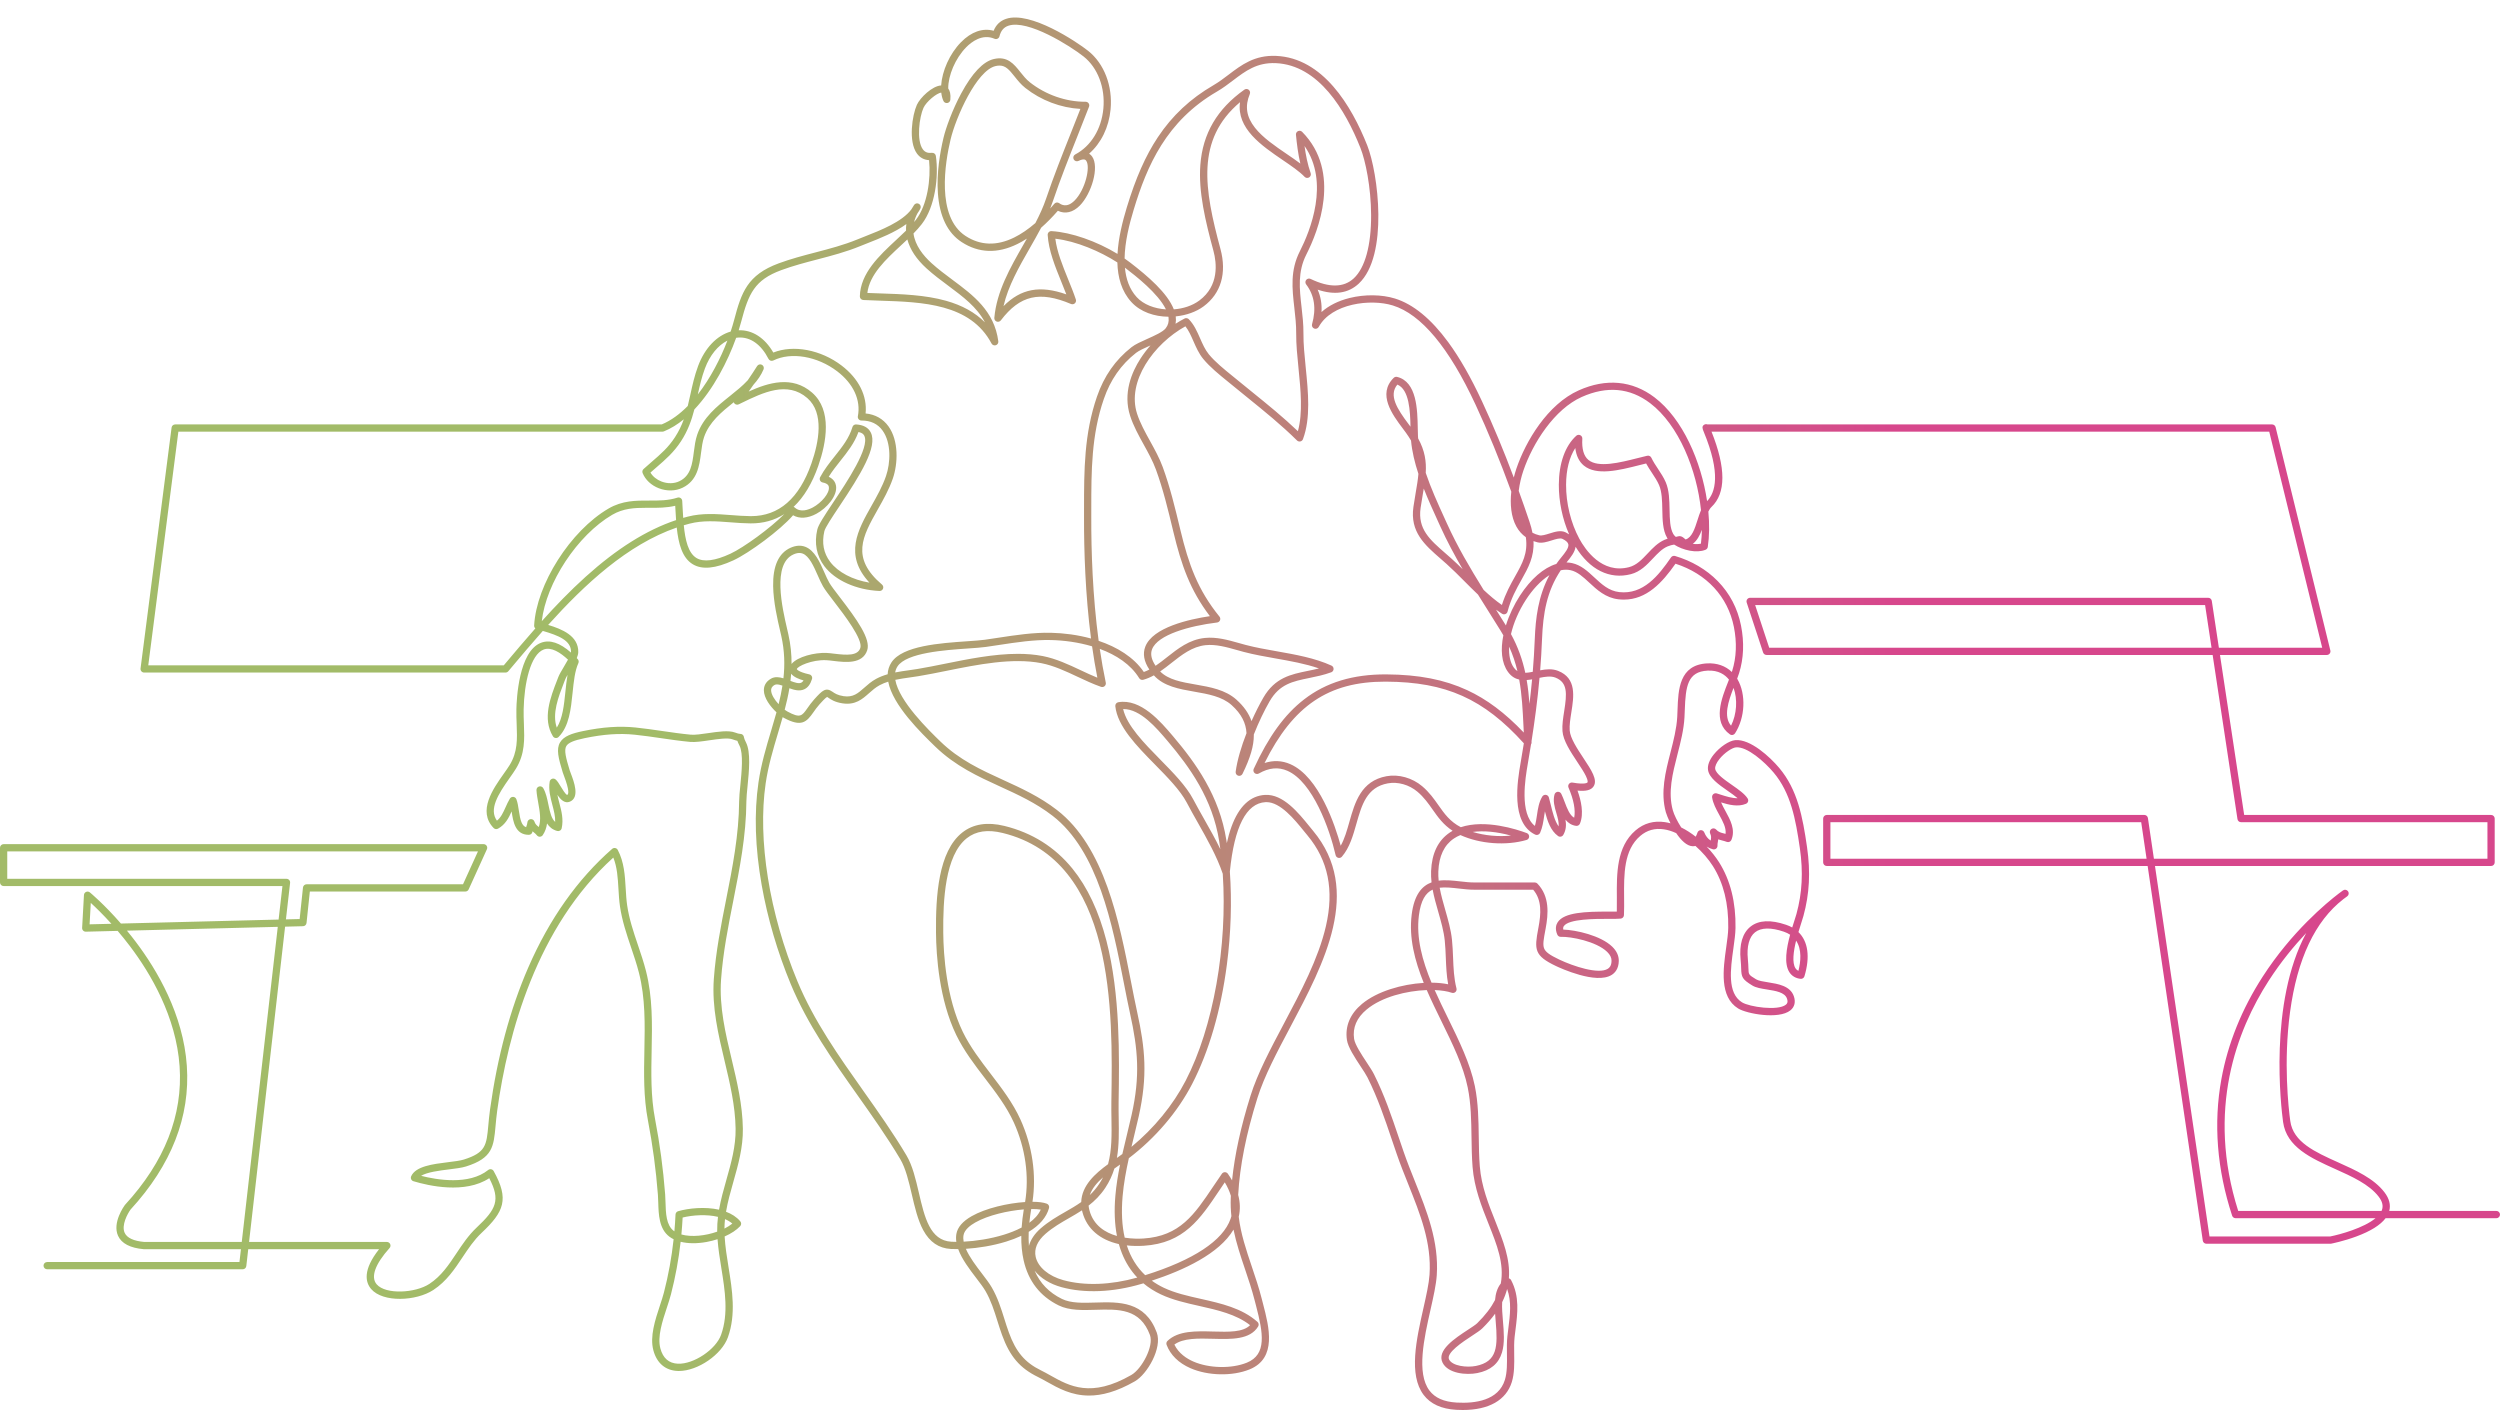 <svg xmlns="http://www.w3.org/2000/svg" width="1000" height="570" viewBox="0 0 1000 570">
  <defs>
    <linearGradient id="img-tax-grad-a" x1="26.74%" x2="75.412%" y1="93.581%" y2="93.581%">
      <stop offset="0%" stop-color="#A2BB68"/>
      <stop offset="100%" stop-color="#D7478C"/>
    </linearGradient>
  </defs>
  <path fill="url(#img-tax-grad-a)" fill-rule="evenodd" d="M399.808,26.231 C399.318,26.231 398.789,26.297 398.202,26.434 C390.672,28.199 382.368,46.789 380.214,55.845 C378.067,64.862 374.358,86.666 386.241,94.393 C392.146,98.233 398.679,98.442 405.651,95.014 C408.415,93.657 411.278,91.701 414.155,89.224 C415.828,86.001 417.328,82.743 418.434,79.477 C421.436,70.589 424.919,61.834 428.286,53.368 C429.566,50.153 430.882,46.847 432.159,43.559 C424.335,43.145 416.412,40.151 410.134,35.183 C408.373,33.792 407.031,32.102 405.845,30.61 C403.658,27.861 402.23,26.231 399.808,26.231 Z M449.966,107.071 C450.378,111.544 451.762,115.666 454.696,118.865 C457.395,121.806 461.771,123.461 466.37,123.752 C463.21,117.276 454.145,110.287 450.385,107.39 C450.246,107.284 450.108,107.178 449.966,107.071 Z M346.941,117.177 C348.634,117.252 350.372,117.309 352.188,117.368 C360.576,117.643 370.079,117.954 378.457,120.32 C384.9,122.14 390.037,124.986 393.974,128.942 C390.785,122.836 385.177,118.66 379.331,114.311 C376.419,112.144 373.407,109.903 370.621,107.368 C366.583,103.697 364,99.799 362.939,95.779 C362.14,96.538 361.314,97.304 360.476,98.081 C354.252,103.861 347.825,109.825 346.941,117.177 Z M290.963,136.24 C287.2,138.131 283.946,142.083 281.969,147.389 C280.663,150.895 279.87,154.386 279.128,157.774 C284.207,151.253 288.238,143.337 290.963,136.24 Z M558.943,153.836 C555.376,158.139 558.862,163.558 563.432,169.652 C563.693,170.001 563.948,170.34 564.193,170.67 C564.073,164.475 563.735,155.832 558.943,153.836 Z M474.483,127.254 C474.864,127.254 475.238,127.403 475.515,127.686 C477.618,129.814 478.843,132.615 480.033,135.323 C481.02,137.579 482.045,139.913 483.545,141.736 C486.018,144.745 489.666,147.702 492.881,150.31 C493.542,150.845 494.187,151.368 494.809,151.881 C496.837,153.551 498.898,155.218 500.888,156.83 C506.982,161.76 513.261,166.843 519.159,172.485 C521.184,165.052 520.278,156.043 519.401,147.304 C518.908,142.387 518.44,137.743 518.475,133.396 C518.505,129.883 518.111,126.434 517.731,123.099 C516.857,115.43 516.034,108.186 519.949,100.49 C524.09,92.356 531.952,72.936 521.813,58.401 C522.3,61.984 523.026,65.743 524.261,69.245 C524.486,69.89 524.232,70.606 523.648,70.963 C523.068,71.321 522.313,71.223 521.842,70.729 C519.775,68.567 516.537,66.362 513.106,64.027 C504.725,58.322 494.532,51.385 496.012,40.871 C478.221,55.902 481.72,75.639 488.185,99.606 C490.785,109.25 488.392,117.397 481.442,122.546 C478.485,124.738 474.483,126.139 470.285,126.56 C470.288,126.597 470.294,126.635 470.298,126.673 C470.423,127.657 470.401,128.601 470.227,129.501 C471.401,128.744 472.6,128.046 473.816,127.417 C474.029,127.307 474.254,127.254 474.483,127.254 Z M607.956,206.407 C608.098,206.907 608.262,207.392 608.449,207.86 C608.285,207.374 608.12,206.89 607.956,206.407 Z M671.812,214.45 C672.696,214.45 673.364,215.038 673.792,215.418 C673.921,215.532 674.125,215.712 674.244,215.787 C676.785,215.007 677.914,211.455 679.01,208.019 C679.449,206.635 679.878,205.287 680.4,204.073 C678.755,188.102 671.574,170.006 660.045,161.256 C651.961,155.118 642.754,154.29 632.686,158.793 C621.8,163.662 613.096,177.165 609.304,188.387 C608.517,190.717 607.84,193.491 607.485,196.346 C608.956,200.399 610.4,204.539 611.816,208.756 C612.335,210.304 612.719,211.747 612.98,213.102 C613.806,213.544 614.725,213.883 615.74,214.124 C616.727,214.359 618.288,213.869 619.797,213.397 C622.006,212.705 624.289,211.989 626.237,212.932 C626.756,213.183 627.227,213.451 627.646,213.735 C624.979,207.658 623.502,200.601 623.531,193.88 C623.57,185.307 626.047,178.358 630.503,174.31 C630.939,173.914 631.574,173.821 632.106,174.076 C632.638,174.331 632.964,174.884 632.928,175.473 C632.677,179.563 633.496,182.423 635.366,183.971 C639.297,187.231 647.991,185.031 654.979,183.263 C656.346,182.916 657.643,182.589 658.897,182.298 C659.565,182.144 660.245,182.475 660.539,183.091 C661.258,184.615 662.203,186.042 663.202,187.553 C664.321,189.244 665.479,190.992 666.298,192.895 C667.685,196.116 667.756,200.044 667.827,203.843 C667.898,207.656 667.965,211.259 669.323,213.62 C669.545,214.01 669.89,214.395 670.326,214.765 C670.613,214.707 670.897,214.638 671.187,214.548 C671.406,214.48 671.616,214.45 671.812,214.45 Z M677.12,217.531 C678.284,217.687 679.407,217.68 680.368,217.455 C680.593,215.695 680.719,213.844 680.755,211.926 C679.919,214.147 678.846,216.234 677.12,217.531 Z M273.517,210.105 C274.094,216.05 275.281,221.212 278.606,223.213 C281.44,224.92 286.003,224.34 292.162,221.49 C297.477,219.031 308.299,211.15 313.71,205.636 C309.763,208.147 305.248,209.398 300.208,209.357 C297.519,209.337 294.829,209.13 292.23,208.929 C286.555,208.492 281.192,208.078 275.848,209.456 C275.068,209.658 274.291,209.874 273.517,210.105 Z M630.116,179.22 C627.749,182.824 626.463,187.891 626.433,193.893 C626.401,201.331 628.327,209.198 631.722,215.478 C634.083,219.842 640.742,229.685 651.616,226.866 C654.628,226.084 656.779,223.803 659.059,221.386 C661.068,219.257 663.141,217.056 665.905,215.891 C666.314,215.718 666.698,215.578 667.059,215.464 C666.969,215.332 666.882,215.2 666.808,215.066 C665.076,212.058 665.002,207.909 664.924,203.896 C664.86,200.378 664.792,196.74 663.631,194.042 C662.915,192.377 661.88,190.812 660.784,189.155 C659.981,187.944 659.158,186.701 658.449,185.388 C657.562,185.603 656.643,185.835 655.689,186.077 C647.672,188.106 638.581,190.406 633.512,186.206 C631.626,184.641 630.49,182.3 630.116,179.22 Z M569.507,195.435 C569.391,196.133 569.269,196.844 569.146,197.57 C568.843,199.338 568.53,201.165 568.24,203.163 C567.021,211.616 571.939,215.894 578.162,221.31 C578.949,221.994 579.752,222.692 580.558,223.413 C582.074,224.767 583.58,226.219 585.067,227.688 C581.822,222.109 578.756,216.395 576.092,210.506 C575.734,209.713 575.37,208.912 575.002,208.102 C573.158,204.05 571.223,199.79 569.507,195.435 Z M342.369,169.772 C342.401,169.772 342.43,169.773 342.462,169.775 C345.374,169.957 347.348,171.047 348.321,173.013 C351.127,178.676 344.281,189.736 335.739,202.54 C332.833,206.895 330.089,211.008 329.74,212.492 C328.654,217.145 329.431,221.262 332.056,224.73 C335.223,228.912 341.034,231.94 347.777,233.055 C337.496,221.991 343.136,211.998 348.608,202.308 C350.756,198.505 352.975,194.572 354.394,190.448 C356.222,185.136 356.577,177.169 353.033,172.229 C351.121,169.563 348.299,168.211 344.649,168.211 C344.623,168.211 344.594,168.211 344.568,168.211 C344.139,168.211 343.729,168.019 343.452,167.686 C343.175,167.352 343.062,166.911 343.146,166.484 C344.394,160.028 341.379,153.48 334.874,148.52 C326.932,142.465 316.429,140.685 309.334,144.191 C308.625,144.543 307.761,144.258 307.399,143.552 C304.439,137.77 300.173,134.739 295.39,135.02 C295.081,135.038 294.771,135.07 294.465,135.114 C291.108,144.503 285.342,155.753 277.745,163.775 C276.661,167.981 275.174,172.249 272.411,176.49 C269.499,180.96 266.19,183.817 262.686,186.842 C261.868,187.548 261.028,188.272 260.179,189.031 C261.095,190.584 262.654,191.857 264.583,192.6 C267.035,193.544 269.654,193.501 271.766,192.481 C276.316,190.284 276.913,185.645 277.541,180.732 C277.838,178.433 278.144,176.055 278.876,173.905 C281.234,166.994 286.68,162.636 291.95,158.421 C294.539,156.348 297.048,154.342 299.096,152.113 C300.479,150.107 301.756,148.175 302.849,146.428 C303.249,145.786 304.078,145.561 304.749,145.909 C305.419,146.257 305.71,147.062 305.416,147.76 C304.452,150.052 303.046,152.055 301.398,153.882 C300.776,154.784 300.131,155.7 299.47,156.621 C307.354,153.05 316.883,150.106 324.849,157.064 C332.891,164.091 330.624,176.879 327.303,186.369 C324.855,193.361 321.559,198.848 317.503,202.676 C317.477,202.7 317.451,202.724 317.425,202.748 C317.615,202.811 317.79,202.913 317.944,203.05 C320.24,205.124 323.455,203.883 325.171,202.959 C328.499,201.164 331.93,197.287 331.543,194.786 C331.492,194.448 331.334,193.419 329.063,192.986 C328.609,192.9 328.225,192.603 328.025,192.188 C327.825,191.772 327.838,191.286 328.054,190.879 C329.705,187.778 331.846,185.085 333.92,182.48 C336.87,178.773 339.657,175.271 340.979,170.811 C341.163,170.192 341.73,169.772 342.369,169.772 Z M258.417,203.125 C253.763,203.125 249.327,203.325 244.878,205.924 C230.958,214.056 218.444,233.142 216.712,248.475 C222.176,242.403 228.004,236.345 234.232,230.726 C246.715,219.465 258.606,212.006 270.431,208.039 C270.308,206.382 270.218,204.699 270.128,203.026 C270.115,202.789 270.102,202.552 270.089,202.315 C266.545,203.154 263.066,203.14 259.686,203.128 C259.262,203.126 258.838,203.125 258.417,203.125 Z M598.424,243.896 C599.723,245.96 601.048,248.072 602.358,250.178 C603.648,246.031 605.621,241.891 607.962,238.279 C612.338,231.528 617.482,227.111 622.519,225.58 C622.841,225.119 623.177,224.659 623.525,224.2 C623.86,223.761 624.215,223.325 624.589,222.864 C625.95,221.188 627.643,219.103 627.333,217.703 C627.162,216.947 626.369,216.22 624.973,215.544 C624.06,215.102 622.335,215.644 620.665,216.167 C618.781,216.756 616.834,217.366 615.07,216.948 C614.492,216.811 613.935,216.645 613.399,216.452 C613.741,222.743 611.293,227.108 608.572,231.96 C606.521,235.616 604.402,239.398 603.016,244.651 C602.896,245.096 602.577,245.46 602.148,245.631 C601.722,245.799 601.239,245.757 600.849,245.515 C600.026,245.006 599.22,244.467 598.424,243.896 Z M707.675,259.087 L884.617,259.087 L882.034,242.017 L702.057,242.017 L707.675,259.087 Z M319.75,221.186 C319.025,221.186 318.241,221.38 317.377,221.768 C308.809,225.621 312.911,243.245 314.881,251.716 C315.049,252.441 315.203,253.112 315.339,253.712 C316.267,257.855 316.645,261.789 316.625,265.588 C318.96,262.686 325.9,260.957 330.637,261.177 C331.55,261.218 332.604,261.347 333.717,261.483 C338.802,262.102 343.097,262.36 344.133,259.19 C345.242,255.788 337.702,245.967 333.652,240.691 C331.621,238.044 330.015,235.951 329.208,234.544 C328.457,233.238 327.786,231.714 327.074,230.101 C325.484,226.504 323.684,222.428 321.076,221.428 C320.656,221.267 320.215,221.186 319.75,221.186 Z M59.311,266.123 L201.524,266.123 L202.163,265.362 C205.946,260.867 209.933,256.13 214.141,251.361 C213.818,251.074 213.631,250.649 213.656,250.194 C214.56,233.734 228.188,212.313 243.414,203.418 C248.949,200.184 254.415,200.206 259.698,200.226 C263.591,200.239 267.267,200.255 270.992,199.053 C271.421,198.915 271.885,198.983 272.256,199.237 C272.627,199.49 272.859,199.901 272.888,200.349 C272.936,201.186 272.982,202.027 273.027,202.869 C273.104,204.298 273.182,205.735 273.278,207.151 C273.894,206.973 274.507,206.805 275.123,206.647 C280.934,205.147 286.79,205.599 292.453,206.036 C295.003,206.233 297.645,206.436 300.231,206.456 C300.298,206.456 300.363,206.456 300.431,206.456 C311.559,206.456 319.676,199.377 324.562,185.411 C327.586,176.765 329.76,165.209 322.939,159.249 C314.952,152.272 305.181,157.023 296.558,161.215 L295.497,161.731 C294.891,162.023 294.165,161.863 293.739,161.344 C293.63,161.21 293.549,161.06 293.494,160.903 C288.635,164.792 283.668,168.843 281.624,174.842 C280.985,176.715 280.711,178.846 280.421,181.102 C279.754,186.311 278.993,192.214 273.027,195.094 C270.195,196.462 266.736,196.539 263.54,195.308 C260.508,194.14 258.142,191.926 257.049,189.234 C256.821,188.671 256.967,188.026 257.414,187.617 C258.569,186.561 259.698,185.587 260.789,184.645 C264.279,181.633 267.293,179.032 269.979,174.906 C271.537,172.515 272.656,170.128 273.523,167.719 C271.011,169.768 268.338,171.433 265.521,172.567 C265.348,172.637 265.164,172.672 264.978,172.672 L71.347,172.672 L59.311,266.123 Z M603.657,258.668 C603.48,262.115 604.093,265.072 605.566,267.097 C605.995,267.687 606.463,268.129 606.972,268.445 C606.195,265.181 605.134,261.941 603.657,258.668 Z M439.459,256.337 C446.796,258.803 453.461,262.811 457.531,268.796 C458.286,268.528 459.024,268.196 459.746,267.819 C457.573,264.569 457.025,261.496 458.115,258.665 C461.094,250.936 475.654,247.698 483.958,246.463 C476.044,236.048 472.545,226.049 469.337,212.692 L469.227,212.242 C467.276,204.107 465.254,195.694 462.368,187.814 C461.123,184.416 459.279,181.075 457.492,177.843 C455.457,174.162 453.355,170.355 452.059,166.35 C449.124,157.287 452.681,148.9 456.183,143.46 C457.363,141.627 458.711,139.85 460.195,138.163 C460.156,138.18 460.117,138.198 460.078,138.215 C457.879,139.196 455.609,140.211 454.416,141.148 C448.392,145.885 444.177,151.918 441.533,159.591 C436.531,174.102 436.525,188.353 436.515,203.441 C436.515,204.624 436.515,205.811 436.512,207.004 C436.477,220.278 437.034,238.305 439.459,256.337 Z M604.393,253.634 C607.266,258.887 609.01,263.992 610.12,269.135 C611.01,269.102 611.996,268.944 613.103,268.728 C613.454,264.507 613.728,260.145 613.909,255.624 C614.238,247.282 615.253,238.518 619.778,230.04 C616.16,232.312 612.848,236.08 610.397,239.859 C607.462,244.387 605.421,249.207 604.393,253.634 Z M407.176,261.538 C410.585,261.538 413.916,261.799 417.096,262.421 C422.442,263.469 427.418,265.807 432.23,268.067 C434.526,269.148 436.725,270.183 438.943,271.079 C438.128,266.942 437.428,262.737 436.831,258.529 C431.378,256.907 425.596,256.133 420.359,256.014 C413.555,255.859 406.522,256.933 399.718,257.971 C397.944,258.242 396.112,258.523 394.323,258.774 C392.536,259.026 390.056,259.197 387.183,259.393 C377.996,260.025 362.617,261.086 359.015,266.542 C358.521,267.29 358.215,268.109 358.067,268.98 C359.885,268.619 361.733,268.358 363.555,268.103 C364.729,267.938 365.835,267.784 366.932,267.6 C370.453,267.016 374.12,266.275 378.002,265.491 C387.328,263.608 397.57,261.538 407.176,261.538 Z M316.184,272.359 C317.851,273.001 319.502,273.559 320.511,273.072 C320.847,272.911 321.15,272.607 321.417,272.172 C319.728,271.701 317.535,270.882 316.467,269.496 C316.396,270.46 316.3,271.411 316.184,272.359 Z M610.674,272.011 C611.21,275.139 611.545,278.295 611.79,281.52 C612.177,278.341 612.532,275.081 612.841,271.734 C612.122,271.859 611.393,271.963 610.674,272.011 Z M310.763,273.768 C310.415,273.768 310.105,273.83 309.853,273.971 C308.599,274.678 308.444,275.484 308.447,276.109 C308.46,277.786 309.844,279.924 311.446,281.672 C312.059,279.211 312.588,276.748 312.978,274.249 C312.166,273.971 311.398,273.768 310.763,273.768 Z M464.064,268.58 C467.363,271.917 472.642,272.836 478.218,273.807 C484.077,274.826 490.14,275.884 494.58,279.869 C497.54,282.526 499.537,285.367 500.604,288.459 C502.155,284.967 503.803,281.723 505.341,279.06 C509.972,271.044 516.36,269.738 523.126,268.354 C524.59,268.054 526.083,267.751 527.592,267.371 C522.148,265.481 516.125,264.417 510.259,263.382 C505.999,262.628 501.594,261.85 497.495,260.767 C496.605,260.532 495.693,260.274 494.809,260.022 C490.652,258.852 486.357,257.636 482.236,258.065 C476.889,258.62 472.658,261.96 468.566,265.191 C467.102,266.349 465.615,267.522 464.064,268.58 Z M693.415,275.148 C691.319,280.52 689.294,286.637 692.422,290.275 C694.715,285.689 695.095,279.676 693.415,275.148 Z M227.015,269.95 C226.584,270.702 226.23,271.363 226.047,271.843 C225.887,272.259 225.723,272.682 225.557,273.11 C223.385,278.699 220.74,285.505 222.721,291.055 C225.06,287.395 225.615,281.988 226.155,276.735 C226.388,274.458 226.626,272.146 227.015,269.95 Z M618.153,317.925 C618.214,317.925 618.278,317.928 618.34,317.938 C618.914,318.012 619.384,318.418 619.546,318.973 C619.817,319.901 620.062,320.907 620.32,321.975 C621.055,325.006 621.871,328.356 623.438,330.545 C623.612,328.911 623.09,327.121 622.548,325.257 C621.835,322.813 621.1,320.288 621.813,317.773 C621.977,317.196 622.477,316.78 623.07,316.722 C623.667,316.667 624.238,316.98 624.505,317.515 C625.002,318.505 625.421,319.614 625.866,320.788 C626.856,323.403 627.872,326.096 629.668,327.092 C630.284,324.142 629.491,319.853 627.404,315.039 C627.192,314.549 627.266,313.981 627.595,313.562 C627.927,313.143 628.459,312.94 628.988,313.03 C634.283,313.962 634.979,313.001 635.005,312.959 C635.041,312.907 635.318,312.385 634.367,310.418 C633.593,308.825 632.312,306.89 630.958,304.843 C628.162,300.616 625.27,296.246 624.989,292.441 C624.805,289.949 625.247,287.163 625.673,284.47 C626.788,277.422 627.108,273.004 622.187,271.047 C620.339,270.315 618.146,270.653 615.808,271.134 C614.999,280.179 613.857,288.578 612.609,296.501 C612.616,296.63 612.625,296.762 612.632,296.891 C612.651,297.204 612.567,297.501 612.409,297.752 C611.98,300.448 611.539,303.086 611.09,305.678 C610.136,311.244 607.698,325.447 613.954,330.371 C614.357,328.985 614.576,327.502 614.789,326.054 C615.163,323.506 615.553,320.875 616.911,318.628 C617.175,318.189 617.649,317.925 618.153,317.925 Z M589.078,332.777 C593.883,334.244 599.362,334.757 604.396,334.234 C598.723,332.68 593.467,332.193 589.078,332.777 Z M449.253,283.619 C450.756,290.242 457.541,297.149 464.119,303.843 C469.205,309.019 474.461,314.371 477.228,319.618 C478.647,322.307 480.191,325.041 481.688,327.689 C483.9,331.6 486.157,335.592 488.137,339.674 C487.995,338.607 487.844,337.549 487.679,336.501 C485.019,319.485 475.783,306.726 467.096,296.488 L466.889,296.246 C462.565,291.145 456.183,283.619 449.369,283.619 C449.33,283.619 449.292,283.619 449.253,283.619 Z M732.164,343.495 L858.629,343.495 L856.478,328.878 L732.164,328.878 L732.164,343.495 Z M2.902,351.524 L114.6,351.524 C115.013,351.524 115.407,351.701 115.683,352.011 C115.958,352.317 116.089,352.73 116.042,353.14 L114.371,367.753 L119.86,367.614 L121.187,355.013 C121.265,354.275 121.887,353.714 122.63,353.714 L185.205,353.714 L191.185,340.558 L2.902,340.558 L2.902,351.524 Z M36.314,361.156 L35.837,369.733 L44.567,369.514 C41.157,365.738 38.204,362.891 36.314,361.156 Z M613.915,352.985 C614.309,352.985 614.689,353.146 614.963,353.433 C619.881,358.563 619.381,365.451 618.24,371.51 L618.165,371.9 C617.469,375.602 617.046,377.836 617.64,379.352 C618.198,380.777 619.829,381.983 623.654,383.801 C629.449,386.558 639.417,389.825 643.115,387.519 C643.747,387.126 644.589,386.365 644.615,384.308 C644.628,383.073 644.057,381.912 642.867,380.754 C638.543,376.553 628.349,374.576 624.318,374.737 C623.731,374.77 623.173,374.415 622.932,373.87 C621.9,371.516 622.448,369.855 623.09,368.875 C625.679,364.928 634.225,364.616 643.512,364.645 C644.734,364.648 645.847,364.651 646.727,364.629 C646.772,362.839 646.759,360.972 646.743,359.018 C646.663,349.499 646.572,338.71 654.215,332.164 C657.562,329.298 661.522,328.185 665.985,328.856 C666.727,328.965 667.465,329.123 668.204,329.327 C667.217,327.376 666.55,325.673 666.337,324.896 C664.112,316.896 666.188,308.79 668.201,300.951 C669.397,296.282 670.635,291.451 670.893,286.802 C670.945,285.851 670.98,284.89 671.016,283.874 C671.303,275.884 671.661,265.939 682.86,265.352 C686.807,265.152 690.21,266.352 692.735,268.796 C692.78,268.661 692.825,268.532 692.864,268.403 C694.569,262.966 694.802,257.033 693.554,250.765 C691.142,238.66 682.654,229.496 670.197,225.483 C664.866,233.101 658.633,239.846 649.545,239.846 C648.83,239.846 648.101,239.805 647.349,239.717 C642.248,239.134 638.775,235.906 635.711,233.057 C633.277,230.795 630.981,228.658 628.194,228.07 C626.905,227.796 625.598,227.829 624.302,228.109 C618.701,236.509 617.221,245.306 616.808,255.74 C616.64,260.003 616.385,264.127 616.066,268.125 C618.481,267.667 620.929,267.426 623.257,268.351 C630.694,271.305 629.549,278.541 628.539,284.925 C628.12,287.569 627.727,290.071 627.885,292.225 C628.111,295.276 630.91,299.51 633.377,303.24 C636.595,308.106 639.139,311.95 637.433,314.552 C636.466,316.029 634.444,316.574 631.006,316.242 C632.393,320.075 633.651,325.415 631.967,329.462 C631.716,330.065 631.093,330.426 630.445,330.346 C628.604,330.11 627.246,329.159 626.189,327.866 C626.534,329.872 626.489,331.951 625.315,333.96 C625.108,334.312 624.763,334.563 624.367,334.647 C623.967,334.734 623.551,334.647 623.222,334.412 C620.245,332.296 618.943,328.362 617.962,324.538 C617.853,325.17 617.759,325.818 617.659,326.476 C617.333,328.688 616.995,330.974 616.04,333.132 C615.879,333.489 615.582,333.767 615.215,333.902 C614.847,334.038 614.438,334.018 614.086,333.851 C604.131,329.069 607.005,312.333 608.23,305.185 C608.672,302.615 609.114,299.993 609.539,297.32 C593.415,279.505 578.424,272.804 554.528,272.659 C554.364,272.659 554.196,272.656 554.032,272.656 C531.491,272.656 517.282,282.175 505.818,305.204 C509.349,304.056 512.8,304.208 516.118,305.659 C527.685,310.715 534.106,330.329 536.283,338.294 C537.837,335.531 538.785,332.18 539.775,328.682 C541.942,321.027 544.399,312.353 554.615,310.483 C559.443,309.599 564.905,311.134 568.865,314.484 C571.755,316.932 573.612,319.576 575.405,322.129 C577.743,325.457 579.959,328.614 584.318,330.878 C594.118,327.63 606.669,331.722 610.716,333.238 C611.303,333.457 611.68,334.028 611.658,334.65 C611.635,335.276 611.213,335.818 610.61,335.988 C602.403,338.365 592.045,337.594 584.17,334.031 C583.241,334.408 582.38,334.857 581.6,335.379 C577.682,337.981 575.576,342.425 575.334,348.577 C575.289,349.796 575.341,351.028 575.467,352.266 C578.266,351.892 581.255,352.234 584.009,352.55 C586.053,352.782 587.985,353.001 589.81,352.985 L613.915,352.985 Z M718.442,376.253 C717.391,380.551 716.762,385.114 718.207,387.339 C718.504,387.793 718.884,388.126 719.365,388.348 C720.29,384.695 720.812,379.777 718.442,376.253 Z M572.603,393.069 C575.025,393.085 577.285,393.298 579.262,393.714 C578.607,390.157 578.462,386.587 578.324,383.118 C578.233,380.857 578.14,378.523 577.904,376.243 C577.514,372.445 576.386,368.514 575.299,364.712 C574.464,361.807 573.616,358.844 573.058,355.848 C570.284,357.125 568.32,360.056 567.553,366.218 C566.437,375.182 568.923,384.182 572.603,393.069 Z M682.654,338.633 C684.621,340.677 686.311,342.831 687.614,344.882 C692.154,352.053 694.373,360.911 694.202,371.213 C694.166,373.564 693.776,376.35 693.363,379.297 C692.186,387.71 690.851,397.244 696.795,400.93 C699.777,402.778 711.154,404.429 714.337,401.885 C714.84,401.481 715.288,400.875 714.792,399.437 C713.924,396.925 710.3,396.351 706.795,395.797 C704.534,395.439 702.399,395.103 700.922,394.197 C696.911,391.737 696.569,390.915 696.462,387.394 C696.437,386.51 696.404,385.41 696.256,383.963 C695.637,377.794 697.004,373.186 700.216,370.639 C703.479,368.047 708.281,367.811 714.489,369.933 C715.353,370.229 716.153,370.584 716.891,370.997 C717.198,369.994 717.501,369.046 717.778,368.185 C718.117,367.134 718.407,366.225 718.581,365.593 C720.883,357.173 721.319,348.822 719.948,339.316 C718.255,327.553 716.295,317.157 709.465,309.041 C705.853,304.746 698.839,298.51 694.35,298.948 C692.873,299.09 689.784,301.07 687.714,303.685 C686.543,305.169 685.943,306.571 686.075,307.539 C686.343,309.493 689.903,311.975 692.767,313.971 C695.392,315.806 697.872,317.535 699.058,319.398 C699.287,319.759 699.345,320.204 699.22,320.611 C699.091,321.02 698.791,321.352 698.394,321.517 C695.237,322.839 691.583,321.942 688.436,320.959 C688.91,322.094 689.549,323.265 690.21,324.474 C692.106,327.937 694.25,331.861 692.564,335.953 C692.261,336.685 691.422,337.04 690.684,336.746 C690.052,336.495 689.429,336.337 688.833,336.185 C688.323,336.056 687.807,335.924 687.291,335.74 C687.253,336.098 687.194,336.433 687.143,336.749 C687.049,337.294 686.969,337.765 686.995,338.246 C687.014,338.707 686.817,339.152 686.459,339.442 C686.101,339.732 685.627,339.835 685.182,339.722 C684.263,339.484 683.415,339.119 682.654,338.633 Z M441.207,470.941 C438.818,473.03 436.838,475.339 435.928,478.022 C437.283,476.738 438.55,475.268 439.704,473.523 C440.266,472.675 440.765,471.814 441.207,470.941 Z M895.288,484.374 L952.617,484.374 C952.666,484.268 952.711,484.164 952.749,484.058 C953.385,482.384 952.969,480.624 951.479,478.676 C947.68,473.71 940.747,470.596 934.043,467.584 C924.488,463.289 914.604,458.845 913.233,448.795 C912.453,443.081 907.403,401.136 922.495,373.19 C917.648,378.326 912.334,384.749 907.439,392.356 C894.762,412.058 882.431,443.958 895.288,484.374 Z M412.488,483.613 C412.162,485.519 411.914,487.35 411.736,489.111 C413.729,487.656 415.374,485.915 416.309,483.839 C415.277,483.668 413.974,483.594 412.488,483.613 Z M290.005,487.653 C289.87,488.901 289.789,490.162 289.776,491.436 C290.969,490.836 292.04,490.162 292.93,489.433 C292.092,488.711 291.098,488.124 290.005,487.653 Z M272.559,493.79 C276.613,494.934 282.211,494.318 286.877,492.661 C286.874,492.571 286.874,492.48 286.874,492.393 C286.848,490.484 286.967,488.601 287.193,486.741 C282.62,485.654 277.125,486.015 273.056,487.008 C272.933,489.295 272.769,491.555 272.559,493.79 Z M435.435,482.249 C435.496,482.865 435.609,483.497 435.783,484.151 C437.405,490.188 442.081,493.061 446.776,494.392 C445.848,489.594 445.635,484.203 446.148,478.286 C446.509,474.081 447.196,469.925 448.028,465.827 C447.889,465.923 447.75,466.023 447.608,466.12 C446.992,466.552 446.37,466.987 445.748,467.429 C444.941,470.054 443.781,472.621 442.126,475.123 C440.15,478.115 437.86,480.372 435.435,482.249 Z M449.879,495.066 C452.994,495.563 455.806,495.502 457.341,495.405 C471.965,494.486 477.821,485.744 485.235,474.678 C486.367,472.991 487.534,471.247 488.763,469.493 C489.034,469.106 489.479,468.874 489.953,468.874 C490.427,468.877 490.872,469.109 491.142,469.496 C491.762,470.389 492.323,471.276 492.823,472.156 C493.884,461.86 496.321,450.7 500.217,438.27 C503.016,429.344 508.127,419.706 513.538,409.501 C520.343,396.674 527.379,383.408 530.368,370.452 C533.703,356.003 531.294,344.14 523.006,334.189 C522.548,333.641 522.061,333.041 521.545,332.406 C517.802,327.782 512.181,320.849 506.57,320.849 C506.444,320.849 506.321,320.853 506.196,320.859 C498.521,321.288 493.729,330.636 491.945,348.638 C492.774,360.517 492.381,373.335 490.759,385.81 C488.379,404.103 483.564,420.635 476.837,433.62 C471.059,444.78 462.139,455.215 451.539,463.282 C450.427,468.3 449.482,473.401 449.037,478.534 C448.502,484.742 448.782,490.255 449.879,495.066 Z M409.521,483.761 C403.268,484.268 395.258,486.057 390.105,488.995 C388.176,490.094 385.796,491.868 385.413,494.06 C385.267,494.896 385.293,495.769 385.458,496.672 C390.227,496.43 396.151,495.56 401.614,493.867 C403.878,493.164 406.354,492.232 408.653,491.016 C408.811,488.727 409.098,486.312 409.521,483.761 Z M313.069,286.86 C312.478,288.959 311.85,291.065 311.214,293.186 C309.289,299.629 307.296,306.291 306.264,313.356 C302.981,335.824 307.732,365.419 318.973,392.524 C325.548,408.379 335.639,422.641 345.393,436.432 C351.256,444.722 357.319,453.293 362.588,462.157 C365.019,466.246 366.306,471.773 367.547,477.116 C369.831,486.928 371.988,496.198 380.521,496.688 C381.14,496.724 381.814,496.743 382.533,496.746 C382.378,495.673 382.372,494.609 382.555,493.561 C383.02,490.907 385.074,488.524 388.666,486.473 C394.258,483.284 403.091,481.262 410.037,480.811 C411.733,470.457 410.156,459.226 405.564,449.066 C402.665,442.649 398.247,436.877 393.974,431.295 C389.83,425.885 385.548,420.29 382.491,413.976 C375.654,399.853 374.487,382.302 374.4,373.096 C374.261,358.418 375.329,340.596 384.893,333.028 C389.25,329.581 394.935,328.688 401.788,330.375 C412.842,333.096 421.997,338.849 428.992,347.474 C434.971,354.845 439.54,364.541 442.571,376.295 C448.128,397.838 447.734,422.612 447.447,440.698 C447.412,442.945 447.447,445.219 447.483,447.421 C447.566,452.848 447.65,458.11 446.76,463.173 C446.96,463.031 447.16,462.892 447.354,462.754 C447.886,462.376 448.415,461.993 448.94,461.606 C449.514,459.068 450.124,456.559 450.727,454.073 C451.372,451.413 452.039,448.662 452.645,445.947 C456.16,430.254 455.148,419.642 452.052,405.548 C451.207,401.704 450.404,397.602 449.553,393.256 C444.941,369.688 439.205,340.354 421.03,326.315 C414.361,321.162 407.093,317.838 400.063,314.623 C391.249,310.592 382.136,306.426 374.11,298.649 C368.499,293.209 357.067,282.129 355.284,272.665 C354.074,273.043 352.92,273.504 351.843,274.087 C350.218,274.968 348.899,276.138 347.622,277.27 C344.929,279.656 342.143,282.126 336.996,281.339 C333.891,280.865 332.32,279.772 331.385,279.121 C331.198,278.992 330.976,278.837 330.843,278.766 C330.198,279.069 328.409,281.065 327.802,281.736 C326.812,282.842 326.042,283.938 325.364,284.909 C322.64,288.794 320.611,290.981 313.533,287.134 C313.385,287.053 313.23,286.96 313.069,286.86 Z M57.724,496.782 L96.703,496.782 L111.109,370.739 L50.774,372.261 C51.931,373.664 53.112,375.157 54.302,376.727 C62.838,388.016 73.312,405.78 74.734,426.304 C76.145,446.663 68.568,466.017 52.215,483.826 C51.053,485.438 48.483,490.072 49.863,493.116 C50.793,495.166 53.438,496.401 57.724,496.782 Z M411.481,492.742 C411.404,494.715 411.43,496.585 411.565,498.362 C412.249,495.869 413.852,493.464 416.309,491.323 C419.476,488.563 422.868,486.618 426.148,484.735 C428.337,483.481 430.472,482.255 432.487,480.827 C432.71,474.175 438.111,469.399 443.219,465.675 C444.78,459.955 444.68,453.831 444.58,447.466 C444.545,445.245 444.506,442.945 444.545,440.653 C445.119,404.603 446.077,344.263 401.095,333.193 C395.074,331.713 390.363,332.403 386.693,335.305 C378.021,342.167 377.18,360.143 377.302,373.067 C377.389,382.031 378.515,399.099 385.103,412.712 C388.034,418.762 392.223,424.237 396.277,429.531 C400.65,435.242 405.171,441.149 408.208,447.869 C412.949,458.365 414.629,469.96 412.991,480.714 C415.383,480.721 417.389,480.966 418.724,481.472 C419.427,481.736 419.811,482.491 419.611,483.213 C418.598,486.902 415.832,490.12 411.481,492.742 Z M450.723,498.162 C452.265,502.931 454.716,506.907 458.073,510.073 C477.392,504.021 489.185,496.247 492.232,487.528 C492.358,487.176 492.465,486.821 492.558,486.467 C492.303,484.09 492.2,481.665 492.307,479.176 C492.32,478.895 492.332,478.615 492.349,478.331 C491.829,476.571 491.02,474.768 489.914,472.933 C489.14,474.065 488.385,475.191 487.647,476.293 C480.098,487.56 473.577,497.291 457.521,498.304 C455.119,498.452 452.849,498.404 450.723,498.162 Z M432.794,484.126 C431.078,485.254 429.324,486.26 427.592,487.253 C424.435,489.066 421.169,490.939 418.218,493.512 C414.916,496.388 413.552,499.597 414.281,502.779 C415.219,506.887 419.463,510.447 425.354,512.066 C433.839,514.397 444.3,514.023 454.916,511.025 C452.3,508.264 450.243,505.008 448.76,501.27 C448.298,500.106 447.889,498.891 447.537,497.63 C439.972,495.947 434.754,491.503 432.981,484.903 C432.91,484.642 432.849,484.384 432.794,484.126 Z M272.256,496.711 C271.447,503.895 270.16,510.85 268.377,517.751 C267.948,519.411 267.351,521.211 266.723,523.12 C264.933,528.543 262.905,534.692 264.144,539.355 C265.185,543.27 267.545,545.333 271.156,545.482 C277.461,545.749 286.339,539.803 288.435,533.925 C291.466,525.425 289.983,516.222 288.548,507.32 C287.928,503.492 287.293,499.558 287.016,495.676 C285.603,496.14 284.12,496.517 282.604,496.792 C278.754,497.491 275.191,497.449 272.256,496.711 Z M598.04,525.48 C596.64,527.405 594.941,529.366 592.896,531.368 C592.084,532.164 590.633,533.116 588.791,534.322 C585.134,536.721 578.324,541.18 579.63,543.786 C580.965,546.443 586.769,547.091 590.342,546.381 C599.014,544.669 599.13,538.536 598.285,528.643 C598.198,527.592 598.107,526.531 598.04,525.48 Z M469.749,537.83 C471.472,541.422 474.764,543.489 477.324,544.608 C483.609,547.362 492.616,547.552 498.746,545.066 C506.799,541.796 505.27,533.225 502.436,522.362 C502.245,521.633 502.058,520.921 501.881,520.224 C500.797,515.942 499.379,511.737 498.008,507.671 C496.276,502.541 494.512,497.311 493.406,491.845 C487.737,501.483 473.477,508.09 460.723,512.269 C462.207,513.346 463.826,514.304 465.58,515.133 C470.024,517.232 475.064,518.364 480.394,519.563 C488.45,521.375 496.776,523.245 502.981,528.75 C503.506,529.214 503.622,529.988 503.261,530.584 C500.033,535.924 492.513,535.715 485.241,535.515 C479.369,535.353 473.31,535.186 469.749,537.83 Z M386.348,499.526 C387.78,502.883 390.466,506.397 392.791,509.441 C394.316,511.437 395.754,513.32 396.702,514.962 C399.076,519.066 400.417,523.336 401.717,527.466 C402.284,529.272 402.871,531.142 403.542,532.987 C406.357,540.758 409.966,545.014 416.409,548.161 C417.657,548.771 418.889,549.461 420.195,550.193 C427.786,554.449 436.389,559.273 452.523,549.996 C456.773,547.552 461.601,538.397 459.985,534.025 C456.057,523.371 447.415,523.639 438.266,523.923 C433.084,524.084 427.725,524.248 423.478,522.165 C416.028,518.509 411.307,512.424 409.44,504.079 C408.779,501.119 408.47,497.881 408.515,494.322 C406.702,495.179 404.687,495.953 402.475,496.637 C397.064,498.317 391.204,499.22 386.348,499.526 Z M570.704,396.026 C562.616,396.313 552.748,398.737 546.673,403.787 C542.668,407.111 540.975,411.078 541.642,415.569 C541.981,417.836 544.59,421.796 546.689,424.978 C547.908,426.829 548.962,428.429 549.585,429.673 C553.799,438.096 556.582,446.338 559.53,455.06 C560.159,456.917 560.791,458.787 561.445,460.683 C562.829,464.698 564.438,468.719 565.992,472.604 C570.72,484.413 575.608,496.621 574.709,510.08 C574.454,513.898 573.358,518.763 572.197,523.916 C569.659,535.189 566.495,549.222 571.768,556.21 C573.993,559.16 577.559,560.737 582.671,561.03 C590.055,561.449 599.397,560.218 601.955,551.95 C602.883,548.945 602.829,545.23 602.774,541.641 C602.738,539.242 602.703,536.759 602.961,534.473 C603.07,533.477 603.196,532.484 603.322,531.494 C604.028,525.935 604.699,520.643 602.848,515.587 C602.403,517.322 601.755,519.079 600.865,520.859 C600.732,523.152 600.952,525.744 601.177,528.398 C601.545,532.725 601.929,537.198 600.803,540.967 C599.455,545.475 596.218,548.181 590.907,549.229 C586.453,550.109 579.207,549.406 577.037,545.088 C574.57,540.171 581.871,535.389 587.201,531.894 C588.772,530.865 590.255,529.891 590.868,529.295 C594.151,526.08 596.466,522.997 598.02,519.998 C598.24,517.496 598.878,515.22 600.316,513.404 C601.784,505.475 598.752,497.878 595.441,489.591 C592.619,482.52 589.701,475.207 589.03,466.8 C588.714,462.815 588.656,458.749 588.601,454.818 C588.507,448.25 588.414,441.459 587.089,434.991 C585.321,426.355 581.081,417.701 576.592,408.54 C574.57,404.409 572.526,400.237 570.704,396.026 Z M582.506,563.926 C576.576,563.59 572.184,561.582 569.449,557.957 C563.37,549.896 566.557,535.753 569.365,523.278 C570.5,518.238 571.574,513.478 571.813,509.886 C572.667,497.088 568.117,485.719 563.3,473.681 C561.729,469.764 560.107,465.714 558.701,461.628 C558.043,459.729 557.411,457.849 556.782,455.989 C553.867,447.363 551.116,439.215 546.989,430.97 C546.444,429.883 545.386,428.274 544.264,426.575 C541.894,422.976 539.204,418.897 538.772,415.995 C537.956,410.51 540.046,405.515 544.815,401.552 C550.904,396.496 560.823,393.665 569.497,393.153 C565.892,384.221 563.522,375.115 564.673,365.857 C565.666,357.88 568.772,354.362 572.619,352.946 C572.451,351.46 572.377,349.963 572.435,348.464 C572.713,341.328 575.254,336.111 579.991,332.961 C580.333,332.735 580.684,332.519 581.039,332.319 C577.295,329.872 575.134,326.792 573.032,323.8 C571.342,321.394 569.594,318.905 566.989,316.699 C563.677,313.894 559.133,312.604 555.138,313.339 C546.699,314.881 544.693,321.968 542.568,329.472 C541.229,334.202 539.846,339.094 536.757,342.676 C536.402,343.092 535.841,343.269 535.309,343.14 C534.78,343.008 534.367,342.589 534.245,342.054 C531.849,331.61 525.093,312.749 514.957,308.316 C511.313,306.723 507.576,307.081 503.529,309.402 C502.981,309.715 502.294,309.641 501.826,309.215 C501.362,308.79 501.223,308.113 501.487,307.539 C507.415,294.634 513.816,285.809 521.636,279.763 C530.449,272.946 541.22,269.686 554.548,269.757 C567.476,269.838 577.734,271.834 586.837,276.045 C594.705,279.685 601.987,285.125 609.517,293.031 C609.478,292.245 609.442,291.468 609.404,290.7 C609.085,284.077 608.788,277.892 607.682,271.83 C606.047,271.466 604.515,270.582 603.219,268.803 C600.549,265.133 600.197,259.78 601.339,254.121 C601,253.525 600.645,252.928 600.275,252.329 C598.646,249.697 596.976,247.044 595.36,244.477 C593.977,242.278 592.58,240.059 591.19,237.828 C589.326,236.067 587.511,234.244 585.718,232.442 C583.399,230.113 581.003,227.705 578.624,225.577 C577.827,224.865 577.034,224.175 576.257,223.499 C569.913,217.981 563.922,212.768 565.37,202.748 C565.663,200.712 565.979,198.866 566.282,197.081 C566.76,194.302 567.179,191.851 567.366,189.543 C565.905,185.106 564.812,180.627 564.412,176.223 C563.841,175.235 563.174,174.211 562.403,173.139 C562.006,172.59 561.568,172.005 561.11,171.392 C557.014,165.928 550.823,157.67 557.492,151.135 C557.85,150.784 558.362,150.642 558.853,150.762 C566.766,152.692 566.973,163.913 567.108,171.338 C567.127,172.436 567.147,173.473 567.189,174.348 C567.205,174.686 567.227,175.025 567.253,175.365 C569.981,180.347 570.575,184.636 570.294,189.151 C572.335,195.231 575.083,201.273 577.643,206.901 C578.014,207.713 578.378,208.516 578.736,209.31 C582.941,218.61 588.008,227.207 593.451,235.967 C595.808,238.173 598.233,240.249 600.761,241.994 C602.229,237.338 604.241,233.75 606.04,230.54 C608.965,225.327 611.235,221.275 610.339,214.879 C608.791,213.795 607.524,212.373 606.553,210.621 C604.393,206.716 603.983,201.623 604.515,196.67 C599.962,184.172 595.173,172.502 590.213,161.843 C579.601,139.024 568.466,125.679 557.114,122.179 C548.208,119.431 532.629,121.37 527.489,130.77 C527.134,131.418 526.35,131.696 525.667,131.417 C524.983,131.137 524.619,130.388 524.819,129.678 C526.579,123.474 525.783,118.117 522.458,113.755 C522.052,113.222 522.061,112.479 522.487,111.958 C522.91,111.438 523.635,111.277 524.241,111.568 C531.691,115.151 537.502,115.071 541.516,111.331 C546.037,107.116 548.498,98.131 548.446,86.031 C548.395,74.836 546.199,64.262 544.177,59.175 C538.195,44.113 527.46,26.002 510.304,25.256 C502.761,24.925 498.147,28.43 493.261,32.138 C491.239,33.672 489.15,35.258 486.799,36.623 C466.531,48.39 458.811,66.268 453.49,83.835 C451.733,89.628 449.933,96.723 449.833,103.4 C450.633,103.951 451.41,104.515 452.158,105.092 C459.069,110.421 466.963,117.161 469.527,123.738 C473.245,123.47 476.889,122.309 479.717,120.215 C487.708,114.292 486.696,105.234 485.383,100.362 C482.155,88.392 479.324,76.754 480.14,65.939 C481.081,53.437 486.841,43.6 497.747,35.864 C498.276,35.489 498.988,35.51 499.495,35.915 C499.998,36.319 500.175,37.01 499.927,37.607 C497.892,42.466 498.55,46.759 501.997,51.116 C505.141,55.095 510.02,58.416 514.741,61.628 C516.641,62.922 518.485,64.177 520.136,65.428 C519.208,61.474 518.727,57.474 518.382,53.899 C518.324,53.287 518.656,52.705 519.211,52.445 C519.769,52.184 520.426,52.303 520.859,52.74 C536.721,68.828 527.318,92.413 522.535,101.806 C519.017,108.724 519.791,115.548 520.613,122.771 C521.004,126.192 521.407,129.73 521.378,133.419 C521.346,137.609 521.803,142.178 522.287,147.014 C523.287,156.95 524.319,167.225 521.188,175.663 C521.017,176.125 520.62,176.468 520.139,176.574 C519.659,176.682 519.156,176.536 518.804,176.189 C512.532,169.986 505.989,164.691 499.062,159.086 C497.066,157.47 495.003,155.799 492.964,154.121 C492.349,153.613 491.707,153.094 491.055,152.564 C487.731,149.869 483.964,146.814 481.304,143.58 C479.546,141.446 478.443,138.926 477.373,136.489 C476.405,134.282 475.486,132.179 474.161,130.525 C461.478,137.56 450.659,152.599 454.819,165.456 C456.031,169.196 457.976,172.715 460.033,176.44 C461.871,179.768 463.771,183.209 465.093,186.816 C468.037,194.854 470.078,203.349 472.052,211.565 L472.158,212.015 C475.473,225.824 479.095,235.919 487.789,246.647 C488.121,247.056 488.205,247.614 488.008,248.104 C487.811,248.591 487.363,248.936 486.837,249.001 C475.735,250.358 463.068,253.886 460.823,259.706 C460.082,261.634 460.556,263.85 462.236,266.32 C463.751,265.297 465.241,264.121 466.767,262.915 C471.185,259.426 475.751,255.817 481.936,255.179 C486.608,254.695 491.178,255.982 495.599,257.23 C496.47,257.475 497.369,257.73 498.237,257.962 C502.216,259.013 506.563,259.78 510.765,260.522 C518.208,261.838 525.905,263.198 532.584,266.236 C533.122,266.481 533.458,267.023 533.435,267.613 C533.413,268.203 533.035,268.719 532.481,268.919 C529.436,270.028 526.524,270.621 523.709,271.198 C517.073,272.556 511.829,273.626 507.853,280.511 C505.728,284.19 503.451,288.92 501.526,293.792 C501.529,293.88 501.529,293.97 501.529,294.06 C501.542,298.342 500.146,303.115 497.008,309.531 C496.696,310.173 495.963,310.489 495.283,310.283 C494.603,310.076 494.171,309.406 494.264,308.699 C494.896,304.014 496.55,298.533 498.605,293.264 C498.382,289.268 496.615,285.593 492.642,282.029 C488.821,278.599 483.177,277.615 477.718,276.667 C471.704,275.619 465.486,274.536 461.549,270.141 C460.201,270.882 458.792,271.498 457.302,271.914 C456.68,272.088 456.015,271.824 455.677,271.272 C452.3,265.759 446.489,261.973 439.911,259.551 C440.582,264.098 441.375,268.628 442.313,273.065 C442.423,273.578 442.246,274.11 441.852,274.455 C441.459,274.8 440.911,274.91 440.414,274.736 C437.212,273.617 434.052,272.13 430.994,270.695 C426.344,268.509 421.533,266.249 416.538,265.268 C404.971,263.005 390.949,265.836 378.576,268.335 C374.671,269.125 370.979,269.87 367.406,270.463 C366.277,270.65 365.097,270.818 363.958,270.976 C362.007,271.25 360.031,271.527 358.115,271.937 C359.605,280.546 371.611,292.187 376.129,296.566 C383.797,303.995 392.285,307.877 401.269,311.985 C408.447,315.268 415.87,318.66 422.804,324.016 C441.842,338.726 447.699,368.653 452.404,392.701 C453.248,397.028 454.048,401.114 454.887,404.925 C458.073,419.426 459.111,430.36 455.48,446.579 C454.867,449.32 454.197,452.087 453.545,454.76 C453.226,456.082 452.903,457.414 452.584,458.749 C461.613,451.29 469.192,442.072 474.261,432.285 C485.39,410.807 491.017,378.365 489.104,349.522 C489.095,349.499 489.088,349.473 489.079,349.451 C486.728,342.502 482.881,335.698 479.159,329.117 C477.653,326.454 476.099,323.7 474.661,320.969 C472.094,316.1 466.986,310.902 462.049,305.878 C454.638,298.339 446.98,290.542 446.125,282.474 C446.044,281.717 446.567,281.023 447.318,280.891 C456.347,279.324 464.332,288.74 469.105,294.37 L469.311,294.612 C478.256,305.159 487.776,318.328 490.546,336.053 C490.607,336.446 490.668,336.846 490.727,337.243 C491.217,335.011 491.833,332.761 492.616,330.623 C495.57,322.555 500.085,318.296 506.031,317.96 C513.251,317.564 519.349,325.083 523.803,330.578 C524.306,331.203 524.786,331.793 525.235,332.332 C545.102,356.184 529.698,385.233 516.102,410.862 C510.755,420.941 505.705,430.467 502.987,439.137 C498.44,453.648 495.912,466.368 495.273,477.977 C496.08,480.959 496.154,483.868 495.496,486.689 C496.305,493.548 498.485,500.006 500.755,506.742 C502.145,510.86 503.584,515.12 504.696,519.511 C504.87,520.201 505.054,520.908 505.241,521.627 C507.624,530.759 510.888,543.266 499.836,547.755 C492.942,550.554 483.206,550.354 476.16,547.268 C471.452,545.204 468.16,541.977 466.638,537.93 C466.434,537.388 466.57,536.779 466.986,536.376 C471.275,532.226 478.414,532.422 485.322,532.613 C491.436,532.784 497.247,532.945 500.027,530.062 C494.464,525.702 486.995,524.023 479.759,522.394 C474.506,521.214 469.076,519.992 464.342,517.757 C461.749,516.532 459.421,515.052 457.363,513.327 C457.163,513.388 456.967,513.446 456.767,513.507 C445.29,516.932 433.861,517.412 424.587,514.865 C419.969,513.598 416.196,511.228 413.842,508.261 C416.006,513.301 419.637,517.048 424.755,519.56 C428.357,521.327 433.126,521.179 438.176,521.021 C447.495,520.734 458.057,520.408 462.71,533.022 C464.977,539.174 458.911,549.667 453.968,552.511 C446.644,556.722 440.675,558.225 435.632,558.225 C428.586,558.225 423.355,555.294 418.773,552.724 C417.509,552.014 416.312,551.344 415.135,550.77 C407.934,547.249 403.919,542.541 400.811,533.977 C400.121,532.071 399.524,530.172 398.947,528.337 C397.638,524.174 396.403,520.24 394.19,516.413 C393.336,514.933 391.952,513.12 390.485,511.202 C387.834,507.729 384.752,503.695 383.281,499.645 C382.22,499.658 381.237,499.636 380.353,499.587 C375.496,499.307 371.875,496.84 369.282,492.045 C367.109,488.027 365.893,482.813 364.723,477.773 C363.529,472.646 362.294,467.342 360.092,463.64 C354.884,454.876 348.854,446.351 343.023,438.109 C333.175,424.185 322.994,409.791 316.293,393.633 C311.024,380.928 307.006,367.244 304.678,354.059 C302.03,339.052 301.598,325.219 303.394,312.936 C304.455,305.662 306.477,298.897 308.435,292.354 C309.179,289.859 309.918,287.389 310.595,284.925 C308.119,282.629 305.571,279.205 305.545,276.132 C305.535,274.739 306.026,272.798 308.428,271.443 C309.947,270.586 311.679,270.808 313.372,271.327 C313.968,265.926 313.849,260.345 312.507,254.347 C312.375,253.751 312.22,253.089 312.053,252.374 C310.985,247.785 309.373,240.852 309.257,234.481 C309.109,226.423 311.44,221.255 316.187,219.121 C318.318,218.163 320.315,218.027 322.114,218.718 C325.851,220.15 327.909,224.814 329.728,228.929 C330.408,230.47 331.05,231.926 331.724,233.1 C332.436,234.34 334.068,236.464 335.955,238.924 C342.804,247.846 348.357,255.598 346.89,260.09 C345.029,265.788 338.012,264.93 333.365,264.362 C332.307,264.233 331.308,264.111 330.505,264.075 C324.729,263.811 318.873,266.545 318.728,267.661 C318.734,267.661 319.163,268.732 323.733,269.754 C324.129,269.844 324.468,270.092 324.671,270.441 C324.874,270.792 324.923,271.211 324.803,271.595 C324.168,273.668 323.178,275.006 321.772,275.684 C319.892,276.596 317.757,276.035 315.758,275.3 C315.277,278.199 314.623,281.052 313.878,283.9 C314.252,284.18 314.603,284.412 314.92,284.583 C320.082,287.389 320.753,286.428 322.988,283.242 C323.713,282.207 324.536,281.033 325.645,279.798 C329.015,276.045 330.318,274.842 333.043,276.738 C333.865,277.312 334.994,278.096 337.435,278.47 C341.237,279.047 343.204,277.306 345.697,275.097 C347.032,273.913 348.544,272.572 350.463,271.534 C351.92,270.747 353.465,270.16 355.061,269.702 C355.145,268.016 355.622,266.416 356.593,264.943 C360.982,258.287 376.012,257.256 386.983,256.498 C389.801,256.304 392.233,256.137 393.916,255.901 C395.693,255.65 397.515,255.372 399.279,255.102 C406.206,254.044 413.374,252.951 420.427,253.112 C425.496,253.228 431.059,253.941 436.409,255.408 C434.11,237.657 433.577,220.045 433.61,206.997 C433.613,205.806 433.613,204.62 433.613,203.44 C433.623,188.102 433.629,173.615 438.789,158.645 C441.62,150.429 446.144,143.959 452.623,138.867 C454.097,137.708 456.428,136.667 458.895,135.565 C461.826,134.257 465.148,132.774 466.286,131.309 C467.257,130.06 467.628,128.664 467.418,127.039 C467.405,126.924 467.389,126.808 467.366,126.692 C461.8,126.64 456.228,124.827 452.558,120.827 C448.605,116.519 447.099,110.902 446.947,104.978 C440.082,100.559 430.472,96.423 422.13,95.491 C422.797,100.74 425.054,106.295 427.241,111.684 C428.389,114.506 429.472,117.171 430.34,119.8 C430.52,120.341 430.366,120.936 429.946,121.322 C429.527,121.709 428.921,121.814 428.399,121.592 C415.841,116.282 407.973,118.12 400.334,128.145 C399.94,128.658 399.26,128.852 398.657,128.619 C398.054,128.387 397.676,127.784 397.731,127.141 C398.644,116.603 404.1,107.066 409.379,97.843 C409.834,97.047 410.292,96.246 410.749,95.443 C409.472,96.27 408.199,96.995 406.931,97.619 C398.976,101.529 391.482,101.262 384.658,96.826 C379.005,93.15 375.809,86.56 375.155,77.239 C374.587,69.152 376.058,60.776 377.389,55.174 C378.344,51.164 380.969,43.885 384.477,37.376 C388.857,29.246 393.252,24.614 397.541,23.609 C402.975,22.337 405.587,25.624 408.115,28.804 C409.256,30.24 410.437,31.724 411.933,32.907 C418.27,37.919 426.399,40.751 434.248,40.705 C434.251,40.705 434.255,40.705 434.258,40.705 C434.735,40.705 435.18,40.939 435.451,41.331 C435.725,41.725 435.786,42.229 435.612,42.677 C434.1,46.61 432.517,50.591 430.985,54.441 C427.631,62.872 424.161,71.59 421.182,80.406 C420.843,81.412 420.469,82.414 420.066,83.412 C420.624,82.796 421.175,82.162 421.73,81.51 C422.213,80.938 423.055,80.829 423.668,81.26 C424.419,81.786 426.702,83.387 429.882,80.169 C434.09,75.907 436.28,66.788 434.474,64.28 C434.287,64.02 433.719,63.23 431.404,64.366 C430.691,64.715 429.83,64.428 429.472,63.72 C429.111,63.012 429.389,62.147 430.092,61.778 C436.37,58.488 440.575,51.641 441.346,43.462 C442.133,35.08 439.105,27.089 433.445,22.606 C428.124,18.391 411.104,7.646 403.329,10.297 C401.498,10.922 400.34,12.304 399.789,14.522 C399.685,14.935 399.408,15.283 399.024,15.472 C398.644,15.661 398.195,15.673 397.805,15.504 C392.926,13.398 388.608,16.736 386.47,18.913 C382.085,23.375 379.247,30.263 379.289,35.398 C379.934,36.242 380.35,37.634 380.137,39.911 C380.076,40.566 379.582,41.099 378.931,41.208 C378.283,41.317 377.641,40.975 377.37,40.376 C376.925,39.392 376.641,38.272 376.509,37.058 C374.716,37.165 370.498,40.689 369.392,43.133 C367.728,46.814 366.503,56.135 369.134,59.729 C369.976,60.876 371.117,61.322 372.736,61.13 C373.513,61.039 374.229,61.583 374.342,62.36 C375.567,70.706 374.026,82.752 368.718,89.625 C367.741,90.892 366.616,92.135 365.397,93.378 C366.016,98.121 369.25,102.198 372.575,105.221 C375.255,107.66 378.208,109.858 381.062,111.982 C389.269,118.089 397.757,124.404 399.324,136.524 C399.414,137.22 398.995,137.88 398.328,138.093 C397.657,138.305 396.931,138.01 396.606,137.39 C388.147,121.45 368.992,120.822 352.094,120.269 C349.731,120.191 347.502,120.118 345.316,120.004 C344.532,119.964 343.923,119.308 343.939,118.525 C344.136,109.289 351.769,102.204 358.502,95.954 C359.856,94.696 361.179,93.47 362.41,92.259 C362.378,91.377 362.42,90.498 362.543,89.625 C357.973,92.97 351.914,95.351 347.035,97.269 C345.971,97.687 344.968,98.081 344.065,98.453 C338.441,100.768 332.572,102.301 326.899,103.783 C322.12,105.032 317.18,106.323 312.478,108.065 C301.863,111.999 299.45,117.369 296.474,128.684 C296.187,129.775 295.855,130.921 295.477,132.11 C300.927,131.898 305.91,135.118 309.325,141.02 C317.299,137.823 328.302,139.861 336.632,146.212 C343.51,151.455 346.945,158.363 346.238,165.385 C350.085,165.76 353.226,167.521 355.39,170.538 C359.534,176.314 359.202,185.398 357.138,191.393 C355.632,195.768 353.346,199.818 351.133,203.735 C345.023,214.564 340.192,223.118 352.801,233.834 C353.275,234.235 353.439,234.894 353.213,235.471 C352.984,236.048 352.414,236.419 351.798,236.39 C342.501,235.967 334.049,232.171 329.744,226.481 C326.616,222.352 325.639,217.286 326.916,211.831 C327.361,209.928 329.528,206.617 333.323,200.93 C338.815,192.698 348.009,178.922 345.719,174.302 C345.568,173.996 345.155,173.16 343.378,172.809 C341.788,177.255 338.947,180.825 336.19,184.287 C334.561,186.336 332.885,188.443 331.492,190.713 C333.655,191.687 334.255,193.326 334.413,194.343 C335.023,198.293 330.805,203.217 326.548,205.513 C323.081,207.383 319.77,207.575 317.232,206.105 C312.095,212.052 299.618,221.238 293.381,224.124 C286.197,227.449 280.873,227.964 277.109,225.699 C272.862,223.143 271.379,217.466 270.695,211.013 C250.959,217.84 233.941,233.681 219.262,249.968 C224.792,251.638 231.462,254.344 231.308,260.883 C231.291,261.576 231.064,262.383 230.705,263.256 C230.833,263.392 230.961,263.527 231.089,263.663 C231.489,264.092 231.592,264.717 231.35,265.252 C229.93,268.39 229.498,272.585 229.042,277.031 C228.36,283.668 227.655,290.533 223.444,294.782 C223.129,295.102 222.685,295.253 222.244,295.205 C221.801,295.15 221.406,294.898 221.173,294.518 C216.869,287.456 220.186,278.918 222.851,272.059 C223.017,271.634 223.179,271.214 223.338,270.802 C223.736,269.763 224.549,268.399 225.491,266.819 C226.009,265.952 226.647,264.882 227.194,263.859 C224.196,261.048 220.515,258.645 217.458,259.816 C212.225,261.818 209.67,273.268 209.459,283.729 C209.418,285.76 209.493,287.734 209.566,289.639 C209.799,295.74 210.02,301.506 206.374,307.474 C205.693,308.59 204.807,309.841 203.87,311.163 C199.151,317.822 195.515,323.739 198.773,328.275 C200.391,326.976 201.255,325.054 202.233,322.887 C202.745,321.749 203.274,320.572 203.942,319.456 C204.226,318.982 204.754,318.708 205.305,318.753 C205.856,318.799 206.333,319.15 206.537,319.666 C207.049,320.956 207.282,322.526 207.529,324.19 C208.132,328.25 208.735,330.326 210.443,330.874 C210.491,330.726 210.539,330.584 210.587,330.445 C210.761,329.93 210.926,329.443 210.952,329.007 C210.992,328.311 211.523,327.74 212.215,327.653 C212.908,327.563 213.565,327.979 213.78,328.643 C214.118,329.681 214.662,330.126 215.414,330.739 C215.446,330.765 215.477,330.791 215.509,330.816 C216.52,327.982 215.901,324.516 215.299,321.146 C214.997,319.456 214.686,317.709 214.588,316.067 C214.548,315.397 214.974,314.784 215.618,314.591 C216.262,314.397 216.955,314.671 217.292,315.255 C218.398,317.164 218.886,319.543 219.359,321.842 C220.042,325.17 220.632,327.524 222.073,328.769 C222.143,326.534 221.554,324.293 220.939,321.952 C220.159,318.986 219.353,315.916 219.873,312.659 C219.955,312.143 220.31,311.711 220.8,311.527 C221.29,311.343 221.841,311.44 222.241,311.779 C222.959,312.382 223.596,313.443 224.333,314.668 C224.901,315.613 226.221,317.809 226.866,317.976 C227.502,317.676 227.783,316.103 225.607,310.376 C225.375,309.76 225.191,309.277 225.079,308.909 C223.374,303.266 222.411,299.671 224.036,296.94 C225.508,294.466 228.765,293.347 233.203,292.432 C241.118,290.797 247.782,290.342 254.175,290.997 C257.733,291.361 261.319,291.884 264.788,292.39 C268.573,292.941 272.485,293.512 276.335,293.873 C277.999,294.028 280.682,293.634 283.281,293.251 C287.296,292.661 291.447,292.054 293.994,293.006 C294.923,293.351 295.671,293.554 295.984,293.541 C296.871,293.505 297.535,294.102 297.603,294.989 C297.625,295.308 297.919,296.043 298.386,296.952 C300.376,300.809 299.621,308.406 299.012,314.51 C298.783,316.819 298.564,319.002 298.557,320.479 C298.473,334.257 295.852,347.497 293.314,360.301 C291.289,370.52 289.192,381.083 288.425,391.808 C287.645,402.658 290.192,413.348 292.659,423.689 C294.794,432.646 297.003,441.91 297.145,451.442 C297.254,458.926 295.281,465.897 293.369,472.637 C292.208,476.735 291.085,480.695 290.411,484.703 C292.656,485.544 294.642,486.786 296.119,488.537 C296.596,489.101 296.574,489.93 296.071,490.465 C294.61,492.026 292.433,493.451 289.854,494.589 C290.082,498.63 290.756,502.802 291.411,506.858 C292.904,516.119 294.452,525.699 291.169,534.902 C288.686,541.857 279.109,548.393 271.563,548.393 C271.385,548.393 271.211,548.39 271.037,548.38 C266.148,548.181 262.704,545.237 261.339,540.1 C259.878,534.602 262.05,528.018 263.967,522.21 C264.581,520.35 265.16,518.592 265.566,517.025 C267.374,510.038 268.657,502.992 269.447,495.698 C268.848,495.405 268.293,495.066 267.787,494.692 C263.602,491.584 263.436,485.738 263.303,481.04 C263.271,479.934 263.242,478.889 263.166,477.928 C262.373,467.771 261.068,458.043 259.176,448.185 C257.377,438.815 257.569,429.296 257.755,420.087 C257.963,409.846 258.177,399.253 255.575,389.106 C254.691,385.656 253.537,382.241 252.421,378.939 C250.655,373.715 248.83,368.314 247.993,362.575 C247.658,360.282 247.519,357.905 247.385,355.606 C247.124,351.134 246.875,346.874 245.325,343.028 C214.723,370.752 203.179,413.209 198.893,444.177 C198.574,446.483 198.387,448.546 198.222,450.365 C197.47,458.665 197.055,463.234 186.41,466.588 C184.703,467.126 182.228,467.432 179.608,467.758 C175.798,468.229 170.87,468.838 168.442,470.331 C174.646,471.924 187.581,474.178 195.286,467.997 C195.619,467.729 196.053,467.623 196.472,467.703 C196.892,467.787 197.254,468.048 197.462,468.422 C203.729,479.669 201.647,484.674 192.643,493.141 C189.611,495.992 187.273,499.507 185.013,502.902 C181.86,507.642 178.6,512.543 173.34,515.99 C166.483,520.482 153.189,521.104 148.467,515.613 C146.168,512.937 145.022,508.058 151.627,499.684 L99.293,499.684 L98.522,506.426 C98.438,507.162 97.818,507.713 97.08,507.713 L18.857,507.713 C18.056,507.713 17.406,507.065 17.406,506.262 C17.406,505.462 18.056,504.811 18.857,504.811 C19.131,504.811 19.337,504.811 19.474,504.811 C47.925,504.811 73.362,504.811 95.785,504.811 L96.371,499.684 L57.66,499.684 C57.619,499.684 57.577,499.684 57.535,499.681 C52.085,499.207 48.613,497.398 47.216,494.309 C44.837,489.043 49.713,482.326 49.922,482.043 C49.953,482.001 49.987,481.962 50.022,481.923 C65.854,464.708 73.194,446.06 71.839,426.504 C70.466,406.692 60.285,389.451 51.987,378.478 C50.318,376.272 48.659,374.225 47.061,372.354 L34.337,372.674 C33.927,372.683 33.541,372.525 33.259,372.235 C32.977,371.945 32.829,371.548 32.852,371.145 L33.582,358.005 C33.612,357.457 33.947,356.977 34.448,356.757 C34.949,356.535 35.531,356.619 35.953,356.964 C36.24,357.202 41.633,361.675 48.368,369.417 L111.442,367.827 L112.973,354.426 L1.451,354.426 C0.65,354.426 0,353.778 0,352.975 L0,339.107 C0,338.307 0.65,337.655 1.451,337.655 L193.439,337.655 C193.932,337.655 194.392,337.907 194.659,338.32 C194.926,338.736 194.964,339.258 194.76,339.706 L187.46,355.768 C187.225,356.283 186.708,356.616 186.139,356.616 L123.936,356.616 L122.613,369.185 C122.537,369.91 121.935,370.468 121.206,370.484 L114.038,370.665 L99.624,496.782 L154.749,496.782 C155.322,496.782 155.841,497.12 156.074,497.643 C156.308,498.165 156.212,498.775 155.83,499.203 C150.022,505.682 148.188,510.837 150.668,513.72 C154.293,517.938 166.142,517.235 171.749,513.562 C176.513,510.441 179.468,505.998 182.597,501.296 C184.948,497.762 187.379,494.106 190.655,491.026 C198.541,483.613 200.261,480.066 195.703,471.276 C185.991,477.67 171.401,474.31 165.373,472.488 C164.975,472.369 164.648,472.085 164.474,471.708 C164.3,471.328 164.298,470.895 164.466,470.515 C166.248,466.484 173.157,465.63 179.251,464.875 C181.736,464.569 184.084,464.279 185.538,463.821 C194.339,461.048 194.61,458.068 195.331,450.104 C195.499,448.253 195.69,446.151 196.018,443.781 C198.933,422.718 204.081,403.606 211.321,386.974 C219.762,367.579 231.048,351.624 244.863,339.552 C245.197,339.261 245.646,339.136 246.082,339.219 C246.518,339.3 246.893,339.574 247.1,339.967 C249.661,344.804 249.977,350.212 250.282,355.439 C250.419,357.776 250.548,359.985 250.865,362.155 C251.664,367.634 253.367,372.674 255.17,378.01 C256.304,381.361 257.475,384.83 258.387,388.383 C261.086,398.915 260.868,409.71 260.657,420.148 C260.474,429.203 260.284,438.567 262.026,447.637 C263.939,457.601 265.259,467.436 266.06,477.702 C266.141,478.734 266.171,479.814 266.204,480.959 C266.325,485.241 266.463,490.094 269.518,492.364 C269.596,492.422 269.676,492.477 269.757,492.532 C269.954,490.32 270.102,488.079 270.208,485.809 C270.237,485.187 270.66,484.651 271.26,484.48 C275.439,483.284 281.963,482.607 287.616,483.877 C288.331,479.766 289.467,475.768 290.576,471.847 C292.43,465.307 294.346,458.542 294.242,451.484 C294.104,442.272 291.933,433.165 289.834,424.359 C287.319,413.809 284.717,402.894 285.529,391.598 C286.313,380.696 288.425,370.042 290.466,359.737 C292.978,347.068 295.574,333.963 295.655,320.462 C295.665,318.847 295.877,316.706 296.126,314.223 C296.664,308.799 297.403,301.377 295.81,298.281 C295.371,297.433 295.11,296.807 294.949,296.327 C294.465,296.224 293.833,296.043 292.978,295.724 C291.131,295.034 287.183,295.611 283.704,296.124 C280.808,296.549 278.074,296.949 276.068,296.762 C272.14,296.395 268.19,295.821 264.369,295.263 C260.931,294.76 257.375,294.241 253.879,293.883 C247.707,293.251 241.511,293.68 233.79,295.276 C229.486,296.162 227.315,297.104 226.53,298.423 C225.547,300.074 226.376,303.169 227.857,308.067 C227.94,308.341 228.116,308.806 228.321,309.344 C229.596,312.704 231.971,318.96 227.985,320.653 C225.893,321.546 224.252,319.847 222.954,317.931 C223.166,319.008 223.453,320.101 223.746,321.217 C224.589,324.425 225.461,327.743 224.673,331.306 C224.587,331.693 224.345,332.029 224.004,332.235 C223.663,332.438 223.253,332.496 222.87,332.39 C220.985,331.871 219.716,330.778 218.818,329.385 C218.601,331.016 218.089,332.593 217.107,334.05 C216.844,334.437 216.409,334.676 215.939,334.689 C215.47,334.705 215.023,334.483 214.741,334.105 C214.42,333.676 214.029,333.357 213.578,332.986 C213.396,332.838 213.206,332.683 213.013,332.512 C213.007,332.551 213.003,332.587 212.999,332.622 C212.925,333.36 212.306,333.922 211.564,333.928 C211.547,333.928 211.529,333.928 211.511,333.928 C206.04,333.928 205.242,328.546 204.658,324.616 C204.656,324.603 204.655,324.59 204.653,324.577 C203.462,327.205 202.138,329.852 199.199,331.468 C198.628,331.784 197.915,331.677 197.46,331.21 C190.891,324.461 197.276,315.448 201.502,309.486 C202.41,308.203 203.267,306.994 203.897,305.962 C207.086,300.741 206.891,295.647 206.666,289.752 C206.591,287.801 206.514,285.786 206.557,283.671 C206.634,279.834 207.474,260.528 216.42,257.104 C219.908,255.769 223.923,257.088 228.387,261.022 C228.398,260.948 228.405,260.877 228.406,260.815 C228.515,256.211 223.443,254.202 217.121,252.364 C212.657,257.401 208.414,262.441 204.384,267.232 L203.309,268.509 C203.033,268.835 202.627,269.025 202.199,269.025 L57.66,269.025 C57.243,269.025 56.846,268.844 56.571,268.532 C56.295,268.219 56.168,267.8 56.221,267.387 L68.631,171.036 C68.724,170.312 69.341,169.77 70.07,169.77 L264.692,169.77 C268.448,168.207 271.934,165.612 275.104,162.391 C275.481,160.87 275.816,159.334 276.158,157.774 C276.961,154.094 277.793,150.289 279.251,146.376 C281.911,139.229 286.738,134.21 292.259,132.63 C292.811,130.986 293.281,129.415 293.668,127.946 C296.558,116.951 298.967,109.978 311.469,105.344 C316.306,103.551 321.317,102.242 326.164,100.975 C331.746,99.517 337.515,98.01 342.962,95.769 C343.884,95.389 344.9,94.99 345.971,94.568 C352.333,92.068 360.821,88.732 364.548,83.748 C364.877,83.151 365.245,82.558 365.651,81.968 C366.083,81.34 366.928,81.153 367.583,81.539 C368.241,81.926 368.486,82.756 368.144,83.438 C367.825,84.081 367.444,84.698 367.012,85.292 C366.367,86.492 365.919,87.667 365.642,88.816 C365.913,88.494 366.174,88.173 366.422,87.851 C370.921,82.024 372.414,71.567 371.63,64.062 C369.634,63.952 367.98,63.062 366.793,61.444 C363.246,56.602 364.903,46.018 366.748,41.938 C368.041,39.074 372.881,34.375 376.461,34.175 C376.835,28.437 379.821,21.541 384.4,16.879 C388.518,12.688 393.1,11.102 397.457,12.309 C398.405,9.944 400.059,8.346 402.394,7.55 C412.097,4.242 430.775,16.789 435.248,20.331 C441.668,25.417 445.112,34.384 444.235,43.734 C443.555,50.957 440.44,57.277 435.645,61.464 C436.18,61.796 436.564,62.216 436.828,62.584 C439.863,66.797 436.544,77.553 431.946,82.208 C429.195,84.992 426.051,85.724 423.145,84.313 C420.924,86.865 418.692,89.124 416.46,91.084 C415.003,93.856 413.439,96.591 411.897,99.285 C407.634,106.733 403.252,114.393 401.407,122.46 C408.357,115.443 416.041,114.036 426.528,117.751 C425.919,116.14 425.248,114.487 424.555,112.776 C422.039,106.59 419.443,100.194 419.073,93.983 C419.05,93.569 419.202,93.165 419.495,92.871 C419.788,92.578 420.192,92.422 420.608,92.449 C428.531,92.915 438.685,96.499 447.002,101.567 C447.357,95.095 449.047,88.487 450.711,82.994 C454.284,71.206 458.231,62.276 463.139,54.889 C468.876,46.251 476.138,39.456 485.341,34.113 C487.537,32.838 489.556,31.307 491.507,29.826 C496.589,25.97 501.839,21.982 510.43,22.356 C529.137,23.171 540.575,42.245 546.876,58.104 C551.268,69.159 555.521,102.244 543.493,113.454 C539.33,117.335 533.816,118.14 527.066,115.863 C528.279,118.607 528.795,121.599 528.604,124.819 C531.452,122.266 535.283,120.33 539.827,119.198 C545.879,117.69 552.661,117.768 557.969,119.405 C565.263,121.655 572.435,127.529 579.285,136.864 C583.902,143.158 588.34,150.928 592.845,160.619 C597.217,170.015 601.458,180.19 605.518,191.016 C605.824,189.774 606.176,188.58 606.553,187.457 C610.258,176.503 619.014,161.728 631.5,156.143 C642.454,151.244 652.931,152.213 661.8,158.944 C673.125,167.54 680.477,184.622 682.831,200.448 C686.14,197.077 688.452,189.542 681.5,172.735 C681.022,171.581 680.571,170.491 681.738,169.847 C682.019,169.692 682.499,169.574 682.983,169.77 L908.832,169.77 C909.499,169.77 910.083,170.227 910.241,170.876 L932.14,260.193 C932.247,260.625 932.147,261.083 931.872,261.435 C931.598,261.783 931.176,261.989 930.731,261.989 L887.99,261.989 L897.671,325.976 L996.429,325.976 C997.232,325.976 997.88,326.628 997.88,327.427 L997.88,344.946 C997.88,345.749 997.232,346.397 996.429,346.397 L861.992,346.397 L883.804,494.592 L932.05,494.592 C936.165,493.77 945.513,491.181 950.221,487.276 L894.23,487.276 C893.604,487.276 893.046,486.873 892.853,486.276 C886.781,467.729 885.339,449.34 888.561,431.618 C891.137,417.443 896.687,403.674 905.055,390.692 C916.677,372.667 930.647,361.133 935.471,357.441 C935.99,357.038 936.526,356.641 937.071,356.258 C937.155,356.196 937.2,356.164 937.209,356.161 C937.867,355.706 938.767,355.871 939.225,356.529 C939.68,357.183 939.518,358.086 938.864,358.544 C938.822,358.573 938.777,358.605 938.735,358.634 C938.522,358.786 938.038,359.134 937.326,359.676 C926.052,368.401 918.886,383.573 916.02,404.812 C913.317,424.827 915.404,443.236 916.11,448.401 C917.261,456.859 925.991,460.783 935.233,464.937 C942.266,468.097 949.541,471.366 953.785,476.912 C955.713,479.437 956.355,481.946 955.697,484.374 L998.549,484.374 C999.352,484.374 1000,485.022 1000,485.825 C1000,486.625 999.352,487.276 998.549,487.276 L954.236,487.276 C952.175,490.014 948.257,492.464 942.55,494.583 C937.387,496.498 932.666,497.43 932.469,497.469 C932.379,497.485 932.285,497.494 932.192,497.494 L882.55,497.494 C881.831,497.494 881.221,496.966 881.115,496.256 L859.058,346.397 L730.712,346.397 C729.913,346.397 729.261,345.749 729.261,344.946 L729.261,327.427 C729.261,326.628 729.913,325.976 730.712,325.976 L857.732,325.976 C858.451,325.976 859.064,326.505 859.167,327.218 L861.563,343.495 L994.978,343.495 L994.978,328.878 L896.423,328.878 C895.704,328.878 895.094,328.356 894.988,327.643 L885.056,261.989 L706.624,261.989 C705.998,261.989 705.44,261.586 705.243,260.993 L698.675,241.02 C698.529,240.575 698.604,240.091 698.878,239.714 C699.152,239.337 699.587,239.114 700.055,239.114 L883.282,239.114 C883.998,239.114 884.607,239.64 884.717,240.349 L887.551,259.087 L928.88,259.087 L907.693,172.672 L684.608,172.672 C690.41,187.164 690.4,197.298 684.579,202.799 C684.112,203.241 683.705,203.876 683.341,204.627 C683.815,209.679 683.754,214.505 683.115,218.772 C683.038,219.277 682.702,219.706 682.228,219.9 C678.604,221.385 673.151,220.097 669.655,217.833 C668.842,217.974 668.043,218.137 667.033,218.564 C664.834,219.492 663.054,221.379 661.171,223.377 C658.71,225.986 656.166,228.683 652.345,229.675 C643.838,231.88 635.869,227.893 630.232,218.707 C629.955,220.859 628.32,222.873 626.84,224.693 C626.763,224.791 626.682,224.887 626.605,224.983 C627.346,224.996 628.075,225.078 628.794,225.23 C632.367,225.986 635.07,228.5 637.688,230.931 C640.69,233.722 643.525,236.358 647.682,236.835 C657.278,237.938 663.412,230.252 668.41,222.963 C668.768,222.444 669.416,222.214 670.019,222.392 C676.672,224.355 682.57,227.823 687.075,232.422 C691.89,237.335 695.027,243.316 696.398,250.197 C697.743,256.949 697.485,263.366 695.634,269.27 C695.418,269.96 695.15,270.699 694.856,271.472 C694.905,271.553 694.953,271.634 694.998,271.714 C698.494,277.747 698.068,287.044 694.012,293.338 C693.796,293.673 693.454,293.902 693.067,293.976 C692.68,294.054 692.273,293.967 691.951,293.734 C684.902,288.73 688.61,279.382 691.316,272.556 C691.409,272.32 691.503,272.085 691.593,271.853 C690.016,269.863 687.369,268.022 683.012,268.251 C675.04,268.667 674.257,274.471 673.915,283.98 C673.879,284.964 673.844,285.983 673.789,286.96 C673.515,291.896 672.241,296.865 671.009,301.67 C669.007,309.486 667.117,316.867 669.133,324.119 C669.616,325.857 670.955,328.608 672.486,330.981 C674.505,331.98 676.459,333.248 678.284,334.679 C678.61,334.128 678.852,333.46 678.981,333.061 C679.168,332.48 679.7,332.08 680.313,332.058 C680.909,332.035 681.48,332.403 681.709,332.97 C682.296,334.444 683.16,335.534 684.286,336.23 C684.457,335.218 684.576,334.476 684.073,333.422 C683.767,332.774 683.976,332 684.573,331.597 C685.166,331.194 685.963,331.287 686.45,331.813 C687.381,332.822 688.243,333.041 689.549,333.373 C689.765,333.428 689.99,333.486 690.226,333.547 C690.539,331.119 689.136,328.556 687.665,325.867 C686.45,323.645 685.195,321.349 684.847,318.96 C684.776,318.466 684.96,317.973 685.337,317.647 C685.714,317.325 686.233,317.219 686.708,317.364 C687.146,317.499 687.598,317.644 688.062,317.796 C690.342,318.531 692.854,319.337 695.044,319.282 C693.947,318.334 692.512,317.335 691.106,316.351 C687.436,313.791 683.641,311.144 683.202,307.932 C682.957,306.136 683.731,304.043 685.44,301.883 C687.878,298.803 691.59,296.298 694.073,296.059 C700.103,295.489 707.984,302.77 711.686,307.171 C719.01,315.874 721.061,326.692 722.822,338.903 C724.25,348.816 723.792,357.541 721.38,366.36 C721.19,367.053 720.89,367.988 720.542,369.072 C720.206,370.117 719.79,371.41 719.374,372.832 C723.218,376.553 724.115,382.712 721.777,390.508 C721.577,391.179 720.929,391.605 720.232,391.534 C718.294,391.327 716.753,390.421 715.775,388.919 C713.528,385.462 714.573,379.294 716.05,373.889 C715.334,373.415 714.505,373.006 713.55,372.68 C708.413,370.923 704.424,371.003 702.019,372.912 C699.655,374.786 698.636,378.61 699.145,383.672 C699.3,385.22 699.336,386.378 699.365,387.307 C699.442,389.886 699.442,389.886 702.438,391.724 C703.425,392.327 705.282,392.62 707.249,392.93 C711.19,393.556 716.098,394.329 717.533,398.489 C718.329,400.788 717.839,402.8 716.15,404.151 C711.461,407.898 698.633,405.483 695.266,403.397 C687.717,398.715 689.252,387.726 690.49,378.897 C690.887,376.037 691.267,373.338 691.3,371.165 C691.461,361.439 689.394,353.12 685.16,346.436 C683.425,343.698 680.98,340.841 678.172,338.371 C677.846,338.462 677.494,338.507 677.12,338.5 C674.715,338.449 672.37,336.05 670.481,333.248 C668.842,332.5 667.185,331.967 665.553,331.726 C661.961,331.187 658.781,332.074 656.101,334.37 C649.484,340.038 649.565,349.673 649.642,358.992 C649.665,361.469 649.684,363.806 649.581,366.07 C649.549,366.789 648.994,367.373 648.281,367.447 C647.23,367.556 645.586,367.553 643.506,367.547 C638.294,367.534 627.459,367.508 625.518,370.465 C625.347,370.729 625.166,371.136 625.305,371.835 C630.371,371.987 640.278,374.192 644.892,378.674 C646.656,380.39 647.54,382.299 647.517,384.343 C647.478,387.548 645.937,389.18 644.65,389.98 C638.439,393.852 624.031,387.197 622.406,386.423 C613.654,382.26 613.712,379.864 615.315,371.361 L615.389,370.971 C616.405,365.567 616.834,360.017 613.273,355.887 L589.826,355.887 C587.837,355.906 585.721,355.664 583.68,355.432 C580.82,355.107 578.172,354.803 575.87,355.087 C576.405,358.041 577.253,361.007 578.088,363.913 C579.21,367.837 580.375,371.89 580.794,375.943 C581.039,378.313 581.132,380.696 581.226,383.002 C581.397,387.287 581.558,391.334 582.596,395.377 C582.729,395.893 582.567,396.442 582.174,396.803 C581.784,397.167 581.223,397.283 580.72,397.109 C578.94,396.496 576.569,396.126 573.873,396.026 C575.541,399.798 577.379,403.548 579.198,407.263 C583.57,416.185 588.088,425.411 589.933,434.41 C591.313,441.143 591.41,448.076 591.503,454.776 C591.558,458.662 591.613,462.679 591.922,466.568 C592.558,474.539 595.395,481.643 598.137,488.514 C601.194,496.172 604.16,503.595 603.551,511.337 C603.938,511.444 604.26,511.705 604.447,512.06 C607.885,518.58 607.03,525.328 606.202,531.858 C606.079,532.835 605.953,533.815 605.844,534.799 C605.608,536.898 605.641,539.181 605.676,541.599 C605.734,545.414 605.795,549.361 604.728,552.808 C602.477,560.076 595.541,564 585.07,564 C584.238,564 583.383,563.977 582.506,563.926 Z"/>
</svg>
